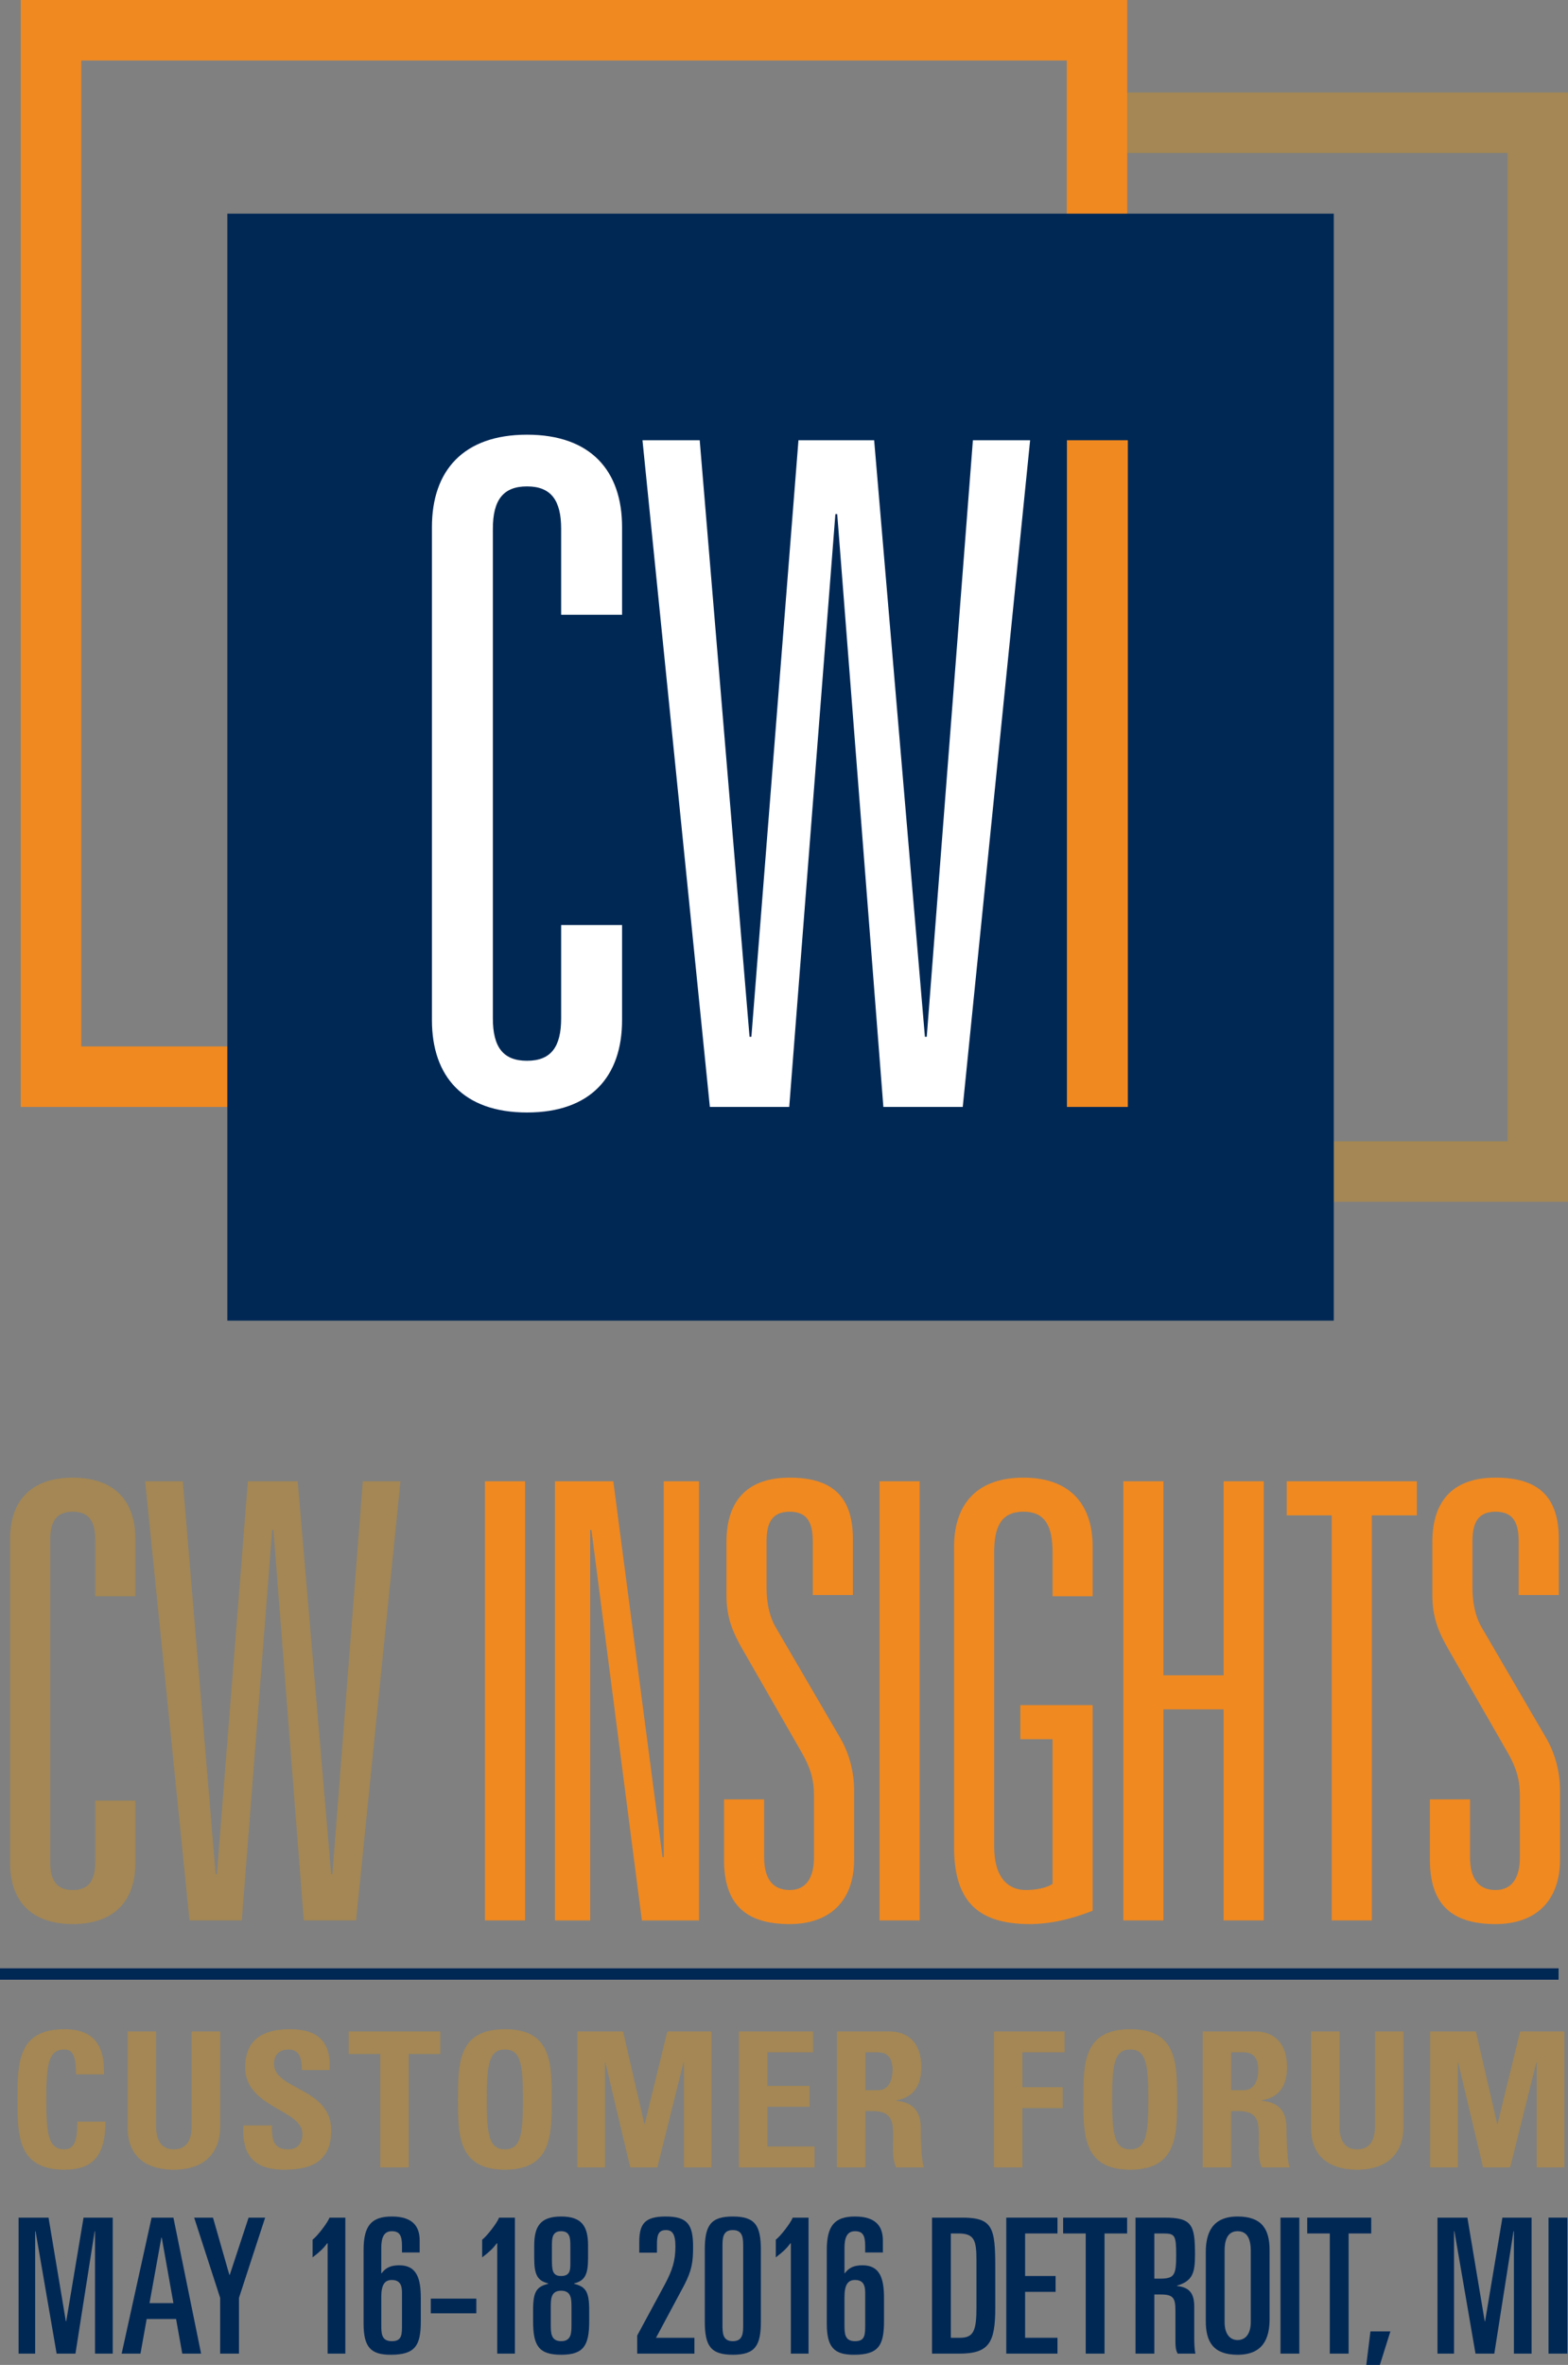 <!-- Generator: Adobe Illustrator 19.2.1, SVG Export Plug-In  -->
<svg version="1.1"
	 xmlns="http://www.w3.org/2000/svg" xmlns:xlink="http://www.w3.org/1999/xlink" xmlns:a="http://ns.adobe.com/AdobeSVGViewerExtensions/3.0/"
	 x="0px" y="0px" width="412.832px" height="622.364px" viewBox="0 0 412.832 622.364"
	 style="enable-background:new 0 0 412.832 622.364;" xml:space="preserve">
<rect x="0" y="0" width="412.832" height="622.364" fill="#808080" stroke="none"/>
<style type="text/css">
	.st0{fill:none;stroke:#A48754;stroke-width:15.921;stroke-miterlimit:10;}
	.st1{fill:#F08920;}
	.st2{fill:#002855;}
	.st3{fill:#FFFFFF;}
	.st4{fill:#A48754;}
	.st5{fill:none;stroke:#002855;stroke-width:3;stroke-miterlimit:10;}
</style>
<defs>
</defs>
<g>
	<g>
		<polyline class="st0" points="296.785,32.307 404.871,32.307 404.871,308.323 351.162,308.323 		"/>
		<g>
			<g>
				<path class="st1" d="M280.864,15.921v259.468H21.397V15.921H280.864 M296.785,0H5.476v291.31h291.309V0L296.785,0z"/>
			</g>
		</g>
		<g>
			<rect x="59.853" y="56.23" class="st2" width="291.31" height="291.31"/>
		</g>
		<g>
			<path class="st3" d="M147.744,139.184c0-7.534-2.673-11.179-8.991-11.179s-8.991,3.645-8.991,11.179V267.98
				c0,7.533,2.673,11.179,8.991,11.179s8.991-3.646,8.991-11.179v-24.544h16.039v25.03c0,14.824-8.263,24.301-25.03,24.301
				s-25.03-9.478-25.03-24.301V138.697c0-14.824,8.263-24.301,25.03-24.301s25.03,9.477,25.03,24.301v23.086h-16.039V139.184z"/>
			<path class="st3" d="M256.151,115.855h15.066l-17.739,175.454h-20.899l-12.15-156.013h-0.486l-12.15,156.013h-20.898
				l-17.74-175.454h15.066l13.123,156.985h0.486l12.394-156.985h19.927l13.365,156.985H244L256.151,115.855z"/>
			<path class="st1" d="M280.907,115.855h16.039v175.454h-16.039V115.855z"/>
		</g>
	</g>
	<g>
		<path class="st4" d="M25.067,405.19c0-4.962-1.761-7.363-5.922-7.363c-4.162,0-5.923,2.401-5.923,7.363v84.834
			c0,4.962,1.761,7.363,5.923,7.363c4.161,0,5.922-2.401,5.922-7.363v-16.166h10.564v16.486c0,9.764-5.442,16.007-16.486,16.007
			c-11.045,0-16.487-6.243-16.487-16.007V404.87c0-9.764,5.442-16.007,16.487-16.007c11.044,0,16.486,6.243,16.486,16.007v15.206
			H25.067V405.19z"/>
		<path class="st4" d="M95.513,389.824h9.924L93.752,505.39H79.986l-8.003-102.761h-0.32L63.66,505.39H49.895L38.21,389.824h9.924
			l8.644,103.401h0.32l8.163-103.401h13.125l8.804,103.401h0.32L95.513,389.824z"/>
		<path class="st1" d="M127.683,389.824h10.564V505.39h-10.564V389.824z"/>
		<path class="st1" d="M174.759,389.824h9.283V505.39h-15.046l-13.285-102.761h-0.32V505.39h-9.284V389.824h15.367l12.965,98.92
			h0.32V389.824z"/>
		<path class="st1" d="M213.99,405.671c0-4.482-1.12-7.843-6.082-7.843s-6.083,3.361-6.083,7.843v12.165
			c0,3.681,0.641,7.363,2.401,10.403l16.807,28.812c2.401,4.001,3.842,8.963,3.842,14.085v18.248
			c0,10.884-6.402,16.967-16.967,16.967c-11.685,0-17.287-5.282-17.287-16.967v-15.847h10.564v15.206
			c0,5.442,2.081,8.644,6.723,8.644c4.321,0,6.402-3.201,6.402-8.644v-16.167c0-4.001-0.8-7.042-3.041-11.044l-15.526-27.051
			c-2.881-4.962-4.481-8.804-4.481-14.726v-13.925c0-11.365,5.922-16.967,16.646-16.967c11.845,0,16.646,5.603,16.646,16.167v14.726
			H213.99V405.671z"/>
		<path class="st1" d="M231.567,389.824h10.564V505.39h-10.564V389.824z"/>
		<path class="st1" d="M268.639,448.727h19.048v54.103c-5.603,2.24-11.205,3.521-16.647,3.521c-14.565,0-19.848-7.043-19.848-20.328
			v-78.912c0-12.005,6.723-18.248,18.247-18.248c11.525,0,18.248,6.243,18.248,18.248v12.965h-10.564v-11.525
			c0-6.402-1.601-10.724-7.684-10.724c-6.082,0-7.683,4.322-7.683,10.724v77.312c0,9.443,4.642,11.524,8.323,11.524
			c2.881,0,5.603-0.641,7.043-1.601v-38.096h-8.483V448.727z"/>
		<path class="st1" d="M322.164,389.824h10.564V505.39h-10.564v-55.542h-15.847v55.542h-10.564V389.824h10.564v51.061h15.847
			V389.824z"/>
		<path class="st1" d="M350.623,398.788h-11.845v-8.964h34.254v8.964h-11.845V505.39h-10.564V398.788z"/>
		<path class="st1" d="M399.843,405.671c0-4.482-1.12-7.843-6.082-7.843s-6.083,3.361-6.083,7.843v12.165
			c0,3.681,0.641,7.363,2.401,10.403l16.807,28.812c2.401,4.001,3.842,8.963,3.842,14.085v18.248
			c0,10.884-6.402,16.967-16.967,16.967c-11.685,0-17.287-5.282-17.287-16.967v-15.847h10.564v15.206
			c0,5.442,2.081,8.644,6.723,8.644c4.321,0,6.402-3.201,6.402-8.644v-16.167c0-4.001-0.8-7.042-3.041-11.044l-15.526-27.051
			c-2.881-4.962-4.481-8.804-4.481-14.726v-13.925c0-11.365,5.922-16.967,16.646-16.967c11.845,0,16.646,5.603,16.646,16.167v14.726
			h-10.564V405.671z"/>
		<path class="st4" d="M4.608,552.499c0-9.466,0-18.485,12.341-18.485c7.632,0,10.705,4.212,10.407,11.895h-7.335
			c0-4.758-0.842-6.543-3.072-6.543c-4.213,0-4.758,3.965-4.758,13.134s0.545,13.134,4.758,13.134c3.469,0,3.32-4.461,3.42-7.285
			h7.384c0,9.564-3.815,12.638-10.804,12.638C4.608,570.985,4.608,561.866,4.608,552.499z"/>
		<path class="st4" d="M57.943,534.607v25.375c0,5.354-3.022,11.003-12.142,11.003c-8.228,0-12.192-4.263-12.192-11.003v-25.375
			h7.483v24.88c0,4.411,1.884,6.146,4.609,6.146c3.271,0,4.758-2.181,4.758-6.146v-24.88H57.943z"/>
		<path class="st4" d="M74.714,570.985c-9.268,0-11.002-5.452-10.605-11.646h7.483c0,3.419,0.148,6.294,4.263,6.294
			c2.527,0,3.766-1.636,3.766-4.064c0-6.442-15.066-6.839-15.066-17.494c0-5.601,2.677-10.061,11.796-10.061
			c7.285,0,10.903,3.271,10.407,10.754h-7.285c0-2.676-0.445-5.402-3.469-5.402c-2.429,0-3.866,1.339-3.866,3.816
			c0,6.79,15.066,6.195,15.066,17.445C87.203,569.894,80.413,570.985,74.714,570.985z"/>
		<path class="st4" d="M115.928,534.607v5.947h-8.326v29.836h-7.483v-29.836h-8.326v-5.947H115.928z"/>
		<path class="st4" d="M120.584,552.499c0-9.466,0-18.485,12.341-18.485c12.34,0,12.34,9.02,12.34,18.485
			c0,9.367,0,18.486-12.34,18.486C120.584,570.985,120.584,561.866,120.584,552.499z M137.683,552.499
			c0-9.169-0.545-13.134-4.758-13.134s-4.758,3.965-4.758,13.134s0.545,13.134,4.758,13.134S137.683,561.668,137.683,552.499z"/>
		<path class="st4" d="M152.005,570.39v-35.783h12.043l5.601,24.335h0.099l5.947-24.335h11.647v35.783h-7.286v-27.605h-0.099
			l-6.889,27.605h-7.137l-6.542-27.605h-0.1v27.605H152.005z"/>
		<path class="st4" d="M194.543,570.39v-35.783h19.527v5.502h-12.044v8.821h11.102v5.501h-11.102v10.458h12.44v5.501H194.543z"/>
		<path class="st4" d="M227.851,570.39h-7.483v-35.783h13.827c5.105,0,8.376,3.271,8.376,9.367c0,4.56-1.784,7.979-6.642,8.772
			v0.099c1.636,0.199,6.493,0.596,6.493,7.038c0,2.28,0.148,9.021,0.843,10.507h-7.336c-0.99-2.181-0.793-4.609-0.793-6.938
			c0-4.263,0.396-7.88-5.352-7.88h-1.934V570.39z M227.851,550.07h3.32c2.975,0,3.816-2.973,3.816-5.253
			c0-3.42-1.438-4.708-3.816-4.708h-3.32V550.07z"/>
		<path class="st4" d="M261.705,570.39v-35.783h18.585v5.502h-11.102v9.168h10.606v5.502h-10.606v15.611H261.705z"/>
		<path class="st4" d="M285.234,552.499c0-9.466,0-18.485,12.341-18.485s12.341,9.02,12.341,18.485c0,9.367,0,18.486-12.341,18.486
			S285.234,561.866,285.234,552.499z M302.332,552.499c0-9.169-0.546-13.134-4.758-13.134c-4.213,0-4.758,3.965-4.758,13.134
			s0.545,13.134,4.758,13.134C301.786,565.632,302.332,561.668,302.332,552.499z"/>
		<path class="st4" d="M324.138,570.39h-7.483v-35.783h13.827c5.105,0,8.376,3.271,8.376,9.367c0,4.56-1.784,7.979-6.642,8.772
			v0.099c1.636,0.199,6.493,0.596,6.493,7.038c0,2.28,0.148,9.021,0.843,10.507h-7.336c-0.99-2.181-0.793-4.609-0.793-6.938
			c0-4.263,0.396-7.88-5.352-7.88h-1.934V570.39z M324.138,550.07h3.32c2.975,0,3.816-2.973,3.816-5.253
			c0-3.42-1.438-4.708-3.816-4.708h-3.32V550.07z"/>
		<path class="st4" d="M369.504,534.607v25.375c0,5.354-3.022,11.003-12.142,11.003c-8.228,0-12.192-4.263-12.192-11.003v-25.375
			h7.483v24.88c0,4.411,1.884,6.146,4.609,6.146c3.271,0,4.758-2.181,4.758-6.146v-24.88H369.504z"/>
		<path class="st4" d="M376.541,570.39v-35.783h12.043l5.601,24.335h0.1l5.947-24.335h11.646v35.783h-7.285v-27.605h-0.1
			l-6.889,27.605h-7.137l-6.542-27.605h-0.1v27.605H376.541z"/>
		<path class="st2" d="M4.898,583.607h7.88l4.56,27.259h0.1l4.559-27.259h7.683v35.783h-4.659v-32.215H24.92l-5.056,32.215h-4.956
			l-5.551-32.215H9.259v32.215H4.898V583.607z"/>
		<path class="st2" d="M39.911,583.607h5.748l7.286,35.783h-4.956l-1.636-9.119h-7.731l-1.636,9.119H32.03L39.911,583.607z
			 M39.365,606.108h6.294l-3.072-17.247h-0.1L39.365,606.108z"/>
		<path class="st2" d="M51.122,583.607h4.956l4.312,15.066h0.1l4.956-15.066h4.361l-6.889,21.113v14.67h-4.956v-14.67
			L51.122,583.607z"/>
		<path class="st2" d="M86.264,590.347h-0.099c-1.041,1.389-1.982,2.28-3.866,3.718v-4.659c1.14-0.842,3.816-4.213,4.46-5.799h4.164
			v35.783h-4.659V590.347z"/>
		<path class="st2" d="M110.495,592.776h-4.658v-1.734c0-2.825-0.694-3.866-2.677-3.866c-2.081,0-2.775,1.636-2.775,4.461v6.592
			h0.099c1.141-1.537,2.528-2.082,4.659-2.082c4.609,0,5.649,3.52,5.649,8.624v6.096c0,6.442-1.486,8.821-7.93,8.821
			c-5.203,0-7.137-1.933-7.137-8.227v-19.328c0-6.443,2.082-8.822,7.435-8.822c5.253,0,7.335,2.379,7.335,6.294V592.776z
			 M105.837,603.333c0-1.884-0.496-3.32-2.677-3.32c-1.933,0-2.775,1.338-2.775,4.51v7.137c0,2.379,0,4.46,2.775,4.46
			c2.677,0,2.677-1.685,2.677-4.46V603.333z"/>
		<path class="st2" d="M113.416,604.919h11.994v3.866h-11.994V604.919z"/>
		<path class="st2" d="M130.912,590.347h-0.099c-1.041,1.389-1.982,2.28-3.866,3.718v-4.659c1.14-0.842,3.816-4.213,4.46-5.799
			h4.164v35.783h-4.659V590.347z"/>
		<path class="st2" d="M140.355,607.892c0-5.104,1.09-6.096,3.965-6.889v-0.1c-2.875-0.693-3.668-2.379-3.668-6.641v-3.32
			c0-5.056,1.636-7.633,7.088-7.633c5.451,0,7.087,2.577,7.087,7.633v3.32c0,4.262-0.793,5.947-3.668,6.641v0.1
			c2.875,0.793,3.965,1.784,3.965,6.889v2.974c0,6.442-1.486,8.821-7.384,8.821c-5.898,0-7.385-2.379-7.385-8.821V607.892z
			 M150.465,607.297c0-2.23,0-4.46-2.726-4.46c-2.727,0-2.727,2.229-2.727,4.46v4.361c0,2.23,0,4.46,2.727,4.46
			c2.726,0,2.726-2.229,2.726-4.46V607.297z M150.167,591.19c0-2.032,0-4.015-2.428-4.015c-2.429,0-2.429,1.982-2.429,4.015v2.925
			c0,3.122,0,4.856,2.429,4.856c2.428,0,2.428-1.734,2.428-3.32V591.19z"/>
		<path class="st2" d="M167.765,614.632l7.285-13.48c1.982-3.717,2.775-6.195,2.775-10.012c0-3.32-0.893-4.262-2.479-4.262
			c-1.883,0-2.379,1.14-2.379,3.618v2.329h-4.658v-2.775c0-4.808,1.438-6.74,6.938-6.74c5.749,0,7.235,2.082,7.235,7.979
			c0,4.015-0.347,6.194-2.279,9.962l-7.484,13.976h10.111v4.163h-15.066V614.632z"/>
		<path class="st2" d="M185.559,592.132c0-6.443,1.486-8.822,7.384-8.822c5.898,0,7.385,2.379,7.385,8.822v18.733
			c0,6.442-1.486,8.821-7.385,8.821c-5.897,0-7.384-2.379-7.384-8.821V592.132z M190.217,611.659c0,2.23,0,4.46,2.726,4.46
			c2.727,0,2.727-2.229,2.727-4.46v-20.319c0-2.23,0-4.461-2.727-4.461c-2.726,0-2.726,2.23-2.726,4.461V611.659z"/>
		<path class="st2" d="M208.219,590.347h-0.099c-1.041,1.389-1.982,2.28-3.866,3.718v-4.659c1.14-0.842,3.816-4.213,4.46-5.799
			h4.164v35.783h-4.659V590.347z"/>
		<path class="st2" d="M232.451,592.776h-4.659v-1.734c0-2.825-0.693-3.866-2.676-3.866c-2.082,0-2.775,1.636-2.775,4.461v6.592h0.1
			c1.14-1.537,2.527-2.082,4.658-2.082c4.609,0,5.65,3.52,5.65,8.624v6.096c0,6.442-1.487,8.821-7.93,8.821
			c-5.204,0-7.137-1.933-7.137-8.227v-19.328c0-6.443,2.081-8.822,7.434-8.822c5.254,0,7.335,2.379,7.335,6.294V592.776z
			 M227.792,603.333c0-1.884-0.495-3.32-2.676-3.32c-1.933,0-2.775,1.338-2.775,4.51v7.137c0,2.379,0,4.46,2.775,4.46
			c2.676,0,2.676-1.685,2.676-4.46V603.333z"/>
		<path class="st2" d="M245.389,583.607h7.979c8.028,0,8.673,2.677,8.673,13.084v10.656c0,9.168-1.636,12.043-9.466,12.043h-7.187
			V583.607z M250.345,615.227h2.379c3.667,0,4.361-1.933,4.361-8.078v-12.291c0-5.304-0.545-7.087-4.758-7.087h-1.982V615.227z"/>
		<path class="st2" d="M264.938,583.607h13.48v4.164h-8.524v11.2h8.028v4.163h-8.028v12.093h8.524v4.163h-13.48V583.607z"/>
		<path class="st2" d="M279.907,583.607h16.85v4.164h-5.947v31.619h-4.955v-31.619h-5.947V583.607z"/>
		<path class="st2" d="M298.965,583.607h7.682c7.235,0,7.979,1.934,7.979,9.764c0,4.808-0.645,6.889-4.709,8.128v0.1
			c3.371,0.347,4.511,2.081,4.511,5.451v7.781c0,1.288,0,3.073,0.297,4.56h-4.658c-0.496-0.893-0.595-1.784-0.595-3.222v-8.078
			c0-3.37-0.595-4.263-3.866-4.263h-1.685v15.562h-4.956V583.607z M303.921,599.666h1.288c3.915,0,4.461-0.744,4.461-6.097
			c0-5.303-0.298-5.798-3.37-5.798h-2.379V599.666z"/>
		<path class="st2" d="M317.464,592.726c0-5.005,1.635-9.416,8.375-9.416c6.394,0,8.426,3.32,8.426,8.871v18.09
			c0,5.006-1.636,9.416-8.426,9.416c-6.344,0-8.375-3.32-8.375-8.871V592.726z M322.419,611.114c0,3.072,1.389,4.708,3.42,4.708
			c2.082,0,3.47-1.636,3.47-4.708V592.33c0-3.519-1.189-5.154-3.47-5.154c-2.23,0-3.42,1.636-3.42,5.154V611.114z"/>
		<path class="st2" d="M337.132,583.607h4.955v35.783h-4.955V583.607z"/>
		<path class="st2" d="M344.169,583.607h16.852v4.164h-5.947v31.619h-4.957v-31.619h-5.947V583.607z"/>
		<path class="st2" d="M360.818,613.543h5.254l-2.775,8.821h-3.568L360.818,613.543z"/>
		<path class="st2" d="M378.464,583.607h7.88l4.56,27.259h0.1l4.559-27.259h7.683v35.783h-4.659v-32.215h-0.099l-5.056,32.215
			h-4.956l-5.551-32.215h-0.099v32.215h-4.361V583.607z"/>
		<path class="st2" d="M407.698,583.607h4.955v35.783h-4.955V583.607z"/>
	</g>
	<line class="st5" x1="0" y1="519.489" x2="410.347" y2="519.489"/>
</g>
</svg>